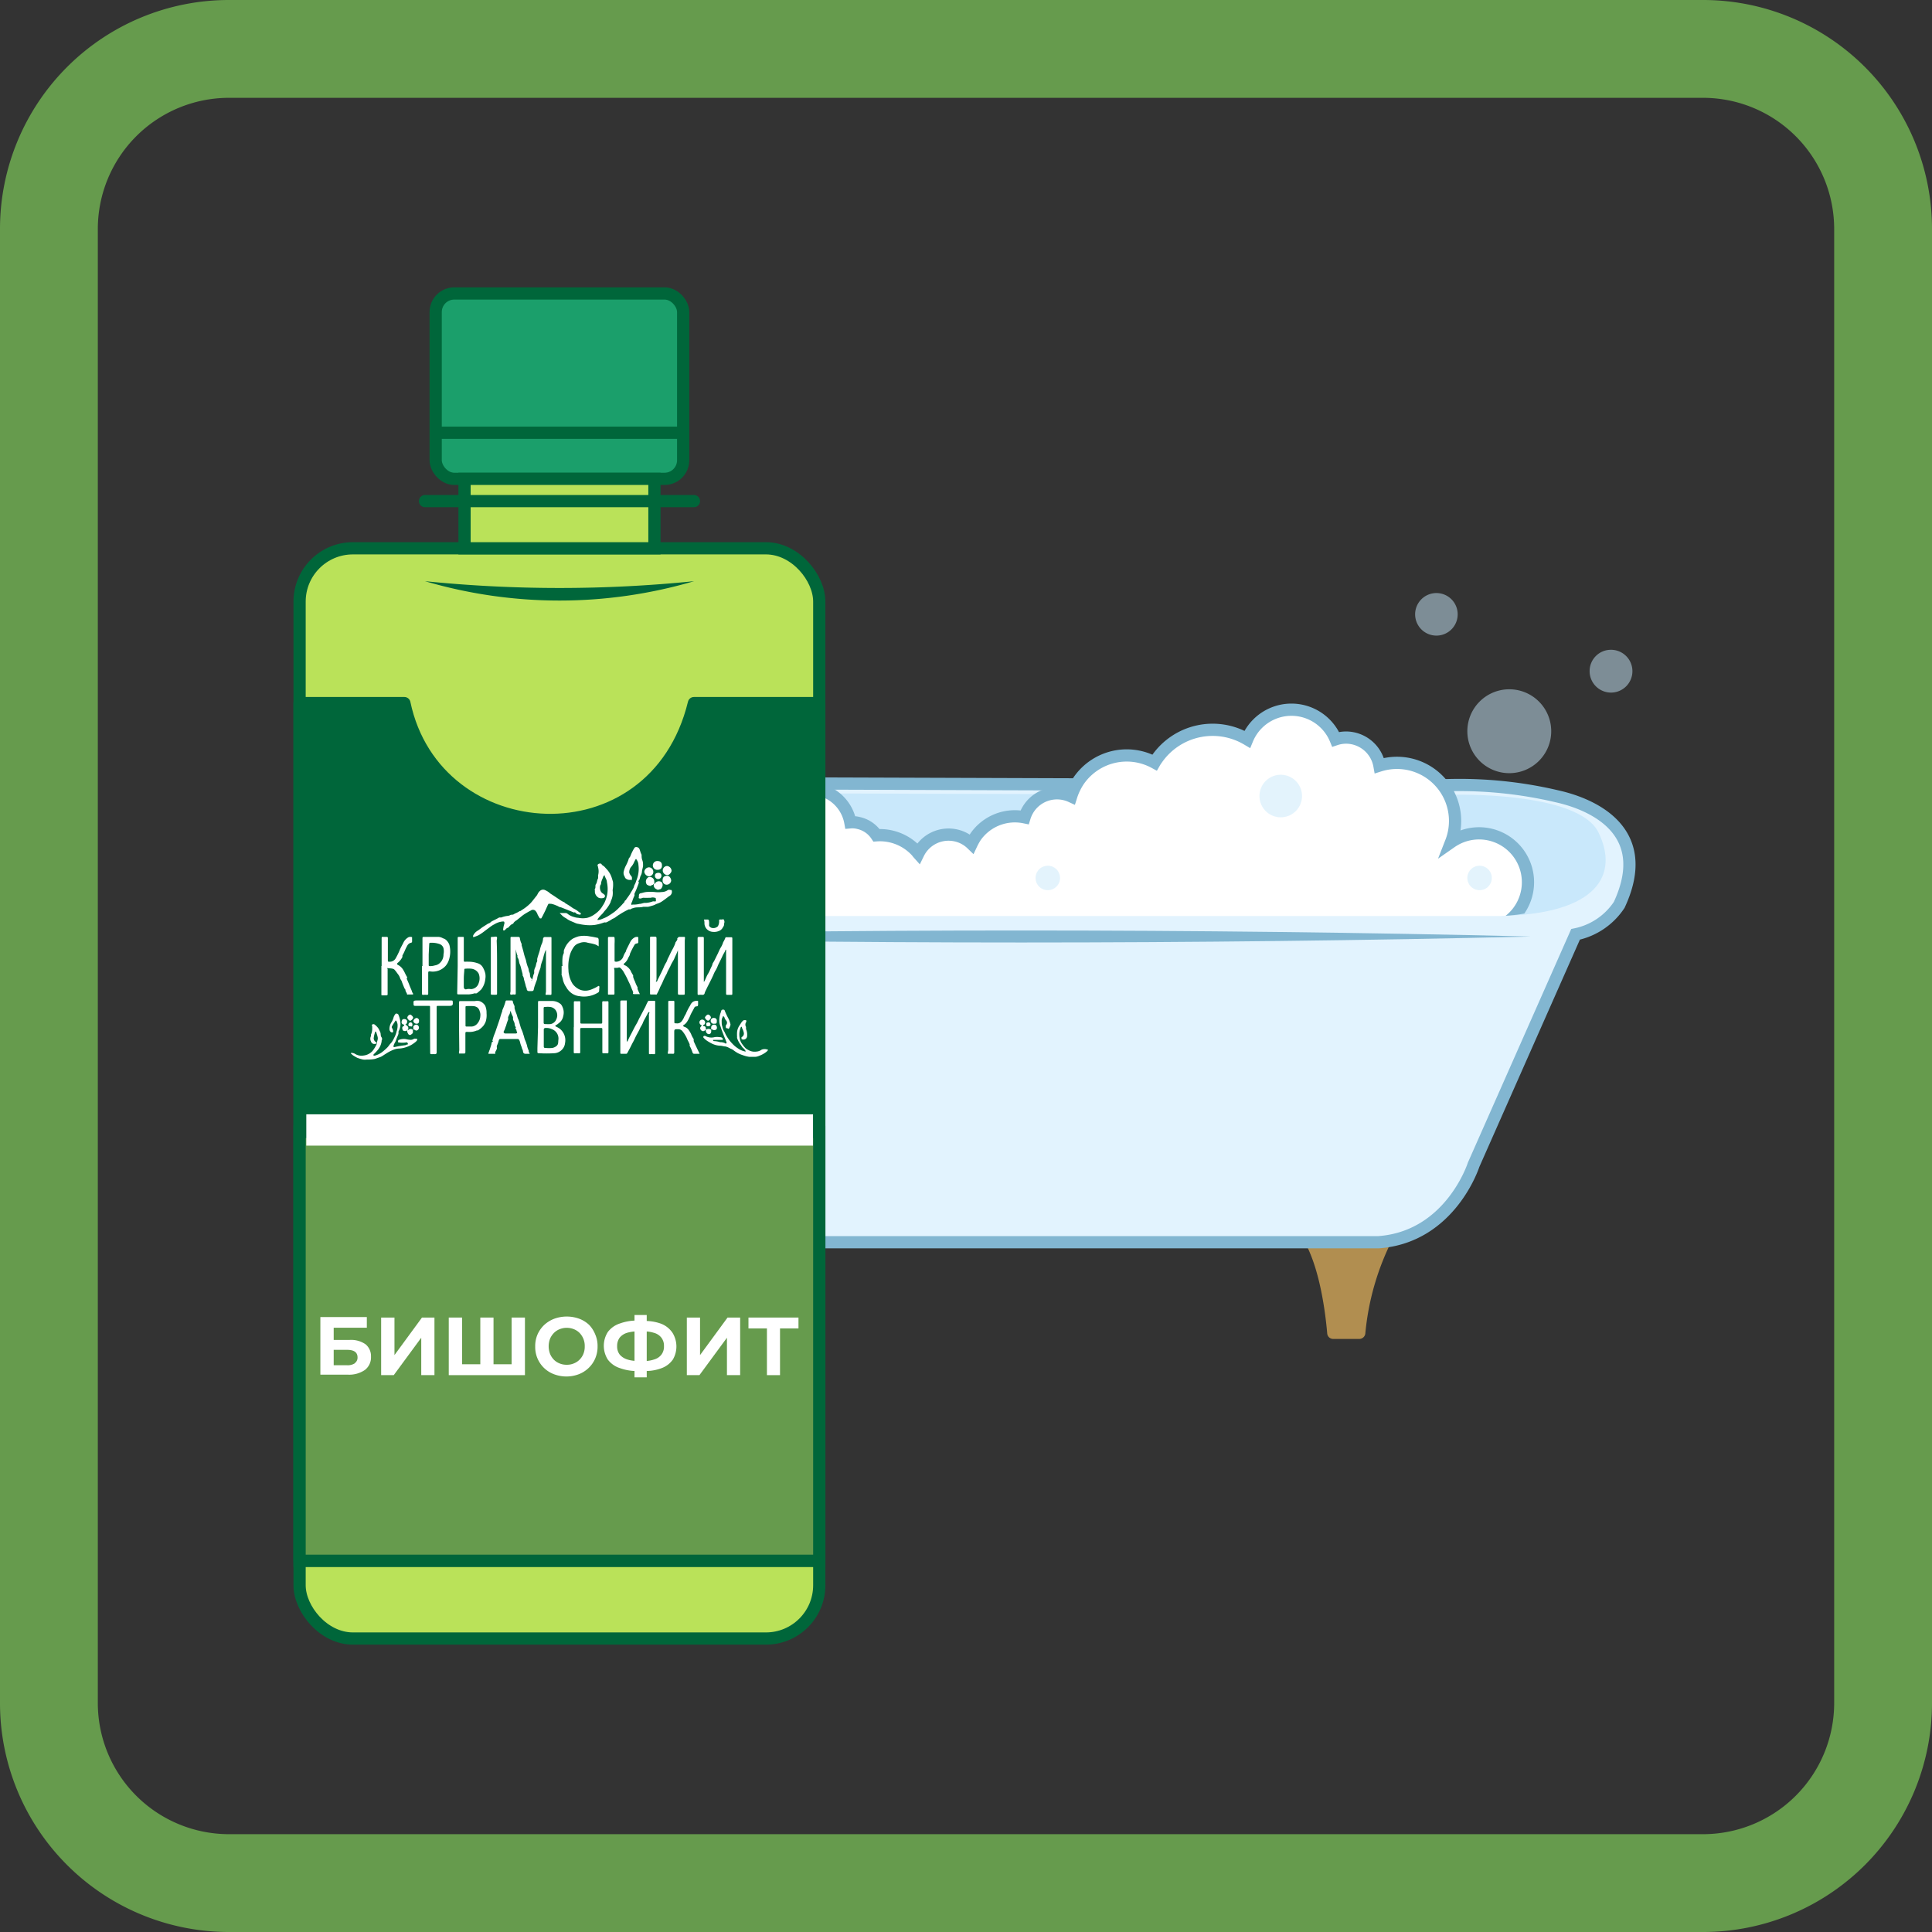 <svg xmlns="http://www.w3.org/2000/svg" xmlns:xlink="http://www.w3.org/1999/xlink" viewBox="0 0 158 158"><rect x="0" y="0" width="158" height="158" fill="#333333" stroke="none"/><defs><style>.cls-1,.cls-6{fill:none;}.cls-2{isolation:isolate;}.cls-18,.cls-3{fill:#669b4d;}.cls-4{fill:#b18e50;}.cls-5{fill:#e2f3fe;}.cls-10,.cls-6{stroke:#82b6d1;}.cls-10,.cls-12,.cls-13,.cls-18,.cls-6{stroke-miterlimit:10;}.cls-7,.cls-8{fill:#c9e8fb;}.cls-8{opacity:0.5;mix-blend-mode:multiply;}.cls-9{clip-path:url(#clip-path);}.cls-10,.cls-19{fill:#fff;}.cls-11{fill:#82b6d1;}.cls-12{fill:#1b9f6b;}.cls-12,.cls-13,.cls-14,.cls-17,.cls-18{stroke:#00663a;}.cls-13,.cls-14,.cls-15{fill:#bae259;}.cls-14,.cls-17{stroke-linecap:round;stroke-linejoin:round;}.cls-16,.cls-17{fill:#00663a;}</style><clipPath id="clip-path"><path class="cls-1" d="M107.41,55.62h11.24s10.39-.66,12.07,6,0,13-8,13.3H45.21c-1.87-.46-8.88-.63-9.05-8.65-.17-7.64,3-9.64,9.72-11Z"/></clipPath></defs><g class="cls-2"><g id="_11.1_Бишофит" data-name="11.1 Бишофит"><path class="cls-3" d="M139.28,8A10.73,10.73,0,0,1,150,18.72V139.28A10.73,10.73,0,0,1,139.28,150H18.72A10.73,10.73,0,0,1,8,139.28V18.72A10.73,10.73,0,0,1,18.72,8H139.28m0-8H18.72A18.72,18.72,0,0,0,0,18.72V139.28A18.72,18.72,0,0,0,18.72,158H139.28A18.72,18.72,0,0,0,158,139.28V18.72A18.72,18.72,0,0,0,139.28,0Z"/><path class="cls-4" d="M114,101.12a21.28,21.28,0,0,0-2.34,7.9.5.5,0,0,1-.5.48h-2.12a.49.49,0,0,1-.5-.45c-.12-1.39-.57-5.57-2.09-7.89a.5.5,0,0,1,.42-.77h6.67A.51.51,0,0,1,114,101.12Z"/><path class="cls-4" d="M59.7,101.12a21.28,21.28,0,0,0-2.34,7.9.5.5,0,0,1-.5.48H54.74a.49.49,0,0,1-.5-.45c-.11-1.39-.57-5.57-2.09-7.89a.5.5,0,0,1,.43-.77h6.67A.5.5,0,0,1,59.7,101.12Z"/><path class="cls-5" d="M34.08,71.77c1,2.31,4.13,4.13,4.13,4.13s5.15,17.85,7.32,21.76c2.59,4.67,15,3.93,15,3.93h52.21c5.89-.43,7.77-6.33,7.77-6.33l8.34-18.85A5.63,5.63,0,0,0,132.42,74c3-6.44-2.87-8.39-5.1-8.88h0a34.74,34.74,0,0,0-8.93-.91H107L46.63,64a35.22,35.22,0,0,0-6.23.5l-.81.15c-2.24.47-3.76,1.15-4.57,2.28A4.49,4.49,0,0,0,34.08,71.77Z"/><path class="cls-6" d="M34.08,71.77c1,2.31,4.13,4.13,4.13,4.13s5.15,17.85,7.32,21.76c2.59,4.67,15,3.93,15,3.93h52.21c5.89-.43,7.77-6.33,7.77-6.33l8.34-18.85A5.63,5.63,0,0,0,132.42,74c3-6.44-2.87-8.39-5.1-8.88h0a34.74,34.74,0,0,0-8.93-.91H107L44.25,64a46.55,46.55,0,0,0-4.66.66c-2.24.47-3.76,1.15-4.57,2.28A4.49,4.49,0,0,0,34.08,71.77Z"/><path class="cls-7" d="M107.41,65h11.24s10.39-.35,12.07,3.07,0,6.67-8,6.84H45.21c-1.87-.24-8.88-.32-9.05-4.45-.17-3.93,3-4.95,9.72-5.63Z"/><path class="cls-8" d="M120,59.79a3.43,3.43,0,1,0,3.43-3.42A3.43,3.43,0,0,0,120,59.79Z"/><path class="cls-8" d="M49.83,53.66a3.42,3.42,0,1,0,3.42-3.42A3.43,3.43,0,0,0,49.83,53.66Z"/><path class="cls-8" d="M130,54.89a1.75,1.75,0,1,0,1.75-1.75A1.74,1.74,0,0,0,130,54.89Z"/><path class="cls-8" d="M115.73,50.24a1.74,1.74,0,1,0,1.74-1.74A1.74,1.74,0,0,0,115.73,50.24Z"/><path class="cls-8" d="M39.48,59.3a1.75,1.75,0,1,0,1.74-1.74A1.74,1.74,0,0,0,39.48,59.3Z"/><g class="cls-9"><path class="cls-10" d="M43.68,68.1h0a3.36,3.36,0,0,1,3.63-.55,2.53,2.53,0,0,1,.45-.53,2.43,2.43,0,0,1,3-.15,3.78,3.78,0,0,1,.75-.9,4.08,4.08,0,0,1,5.4,0l.17-.16a4.74,4.74,0,0,1,6.42.07A3.33,3.33,0,0,1,67,64.58a3.36,3.36,0,0,1,2.54,2.67,2,2,0,0,1,.69.06,2.38,2.38,0,0,1,1.45,1A4.06,4.06,0,0,1,75,69.67a1.13,1.13,0,0,0,.1.13,2.75,2.75,0,0,1,3.11-1.47,2.68,2.68,0,0,1,1.25.68,4.91,4.91,0,0,1,.33-.59,3.92,3.92,0,0,1,4-1.58,2.82,2.82,0,0,1,.38-.78,2.77,2.77,0,0,1,3.43-.93,5,5,0,0,1,.64-1.32,4.77,4.77,0,0,1,6.18-1.45,2.9,2.9,0,0,1,.19-.29A5.55,5.55,0,0,1,102,60.46a3.91,3.91,0,0,1,7.23,0,2.7,2.7,0,0,1,.85-.14,2.78,2.78,0,0,1,2.73,2.29,4.75,4.75,0,0,1,5.86,6.26,4,4,0,1,1,2.23,7.28c-.85,0-1.66,1-2.34.47-1.14,1.85-3.14,1.75-5.34,1.75-2.47,0-4.91,1.22-5.92-1a6.36,6.36,0,0,1-6.81-.74c-1.42,2-3.65.23-6-.21a6.14,6.14,0,0,1-1.06,2.71,6.23,6.23,0,0,1-3.12,2.35,2.93,2.93,0,0,1,0,.93,2.82,2.82,0,0,1-5.12.86,4.62,4.62,0,0,1-7.58-.69,3.37,3.37,0,0,1-3.33-1A5.32,5.32,0,0,1,70.51,83a5.3,5.3,0,0,1-4.68-2.74A4.63,4.63,0,0,1,57,78a5.42,5.42,0,0,1-2.69-.38,5.48,5.48,0,0,1-1.39,2,5.37,5.37,0,0,1-8.55-6,3.47,3.47,0,0,1-1-.74A3.37,3.37,0,0,1,43.68,68.1Z"/></g><path class="cls-11" d="M41.85,76.59c26.82-.66,56.51-.66,83.34,0-26.84.65-56.51.65-83.34,0Z"/><path class="cls-8" d="M103,65.1a1.74,1.74,0,1,0,1.74-1.74A1.74,1.74,0,0,0,103,65.1Z"/><path class="cls-8" d="M84.69,71.8a1,1,0,1,0,1-1A1,1,0,0,0,84.69,71.8Z"/><path class="cls-8" d="M65.22,67a1,1,0,1,0,1-1A1,1,0,0,0,65.22,67Z"/><path class="cls-8" d="M51.25,71.37A1.76,1.76,0,1,0,53,69.61,1.75,1.75,0,0,0,51.25,71.37Z"/><path class="cls-8" d="M120,71.8a1,1,0,1,0,1-1A1,1,0,0,0,120,71.8Z"/><rect class="cls-12" x="35.63" y="24" width="20.24" height="15.16" rx="1.52"/><line class="cls-12" x1="35.51" y1="35.39" x2="56" y2="35.39"/><rect class="cls-13" x="24.5" y="44.84" width="42.5" height="89.16" rx="4.36"/><rect class="cls-13" x="37.99" y="39.16" width="15.53" height="5.68"/><line class="cls-14" x1="34.76" y1="40.98" x2="56.75" y2="40.98"/><path class="cls-15" d="M34.76,47.53a57.62,57.62,0,0,0,22,0"/><path class="cls-16" d="M34.76,47.53a109.19,109.19,0,0,0,22,0,39,39,0,0,1-22,0Z"/><path class="cls-17" d="M67,127.64H24.5V57.5h8.57c2.56,12.18,20.45,13.29,23.68,0H67Z"/><rect class="cls-18" x="24.5" y="92.57" width="42.5" height="35.07"/><path class="cls-19" d="M28.59,109.58h-1.3v-1H30v-.87H26.2v4.71h2.24a2.27,2.27,0,0,0,1.41-.39,1.3,1.3,0,0,0,.49-1.09,1.25,1.25,0,0,0-.44-1A2.06,2.06,0,0,0,28.59,109.58Zm.43,1.91a1.06,1.06,0,0,1-.64.16H27.29v-1.26h1.09c.57,0,.86.2.86.62A.55.55,0,0,1,29,111.49Z"/><polygon class="cls-19" points="32.26 110.82 32.26 107.75 31.17 107.75 31.17 112.46 32.2 112.46 34.45 109.4 34.45 112.46 35.53 112.46 35.53 107.75 34.51 107.75 32.26 110.82"/><polygon class="cls-19" points="41.84 111.57 40.36 111.57 40.36 107.75 39.28 107.75 39.28 111.57 37.79 111.57 37.79 107.75 36.7 107.75 36.7 112.46 42.93 112.46 42.93 107.75 41.84 107.75 41.84 111.57"/><path class="cls-19" d="M48.19,108.36a2.42,2.42,0,0,0-.81-.51,3,3,0,0,0-2.06,0,2.57,2.57,0,0,0-.82.51,2.44,2.44,0,0,0-.54.77,2.4,2.4,0,0,0-.19,1,2.36,2.36,0,0,0,1.55,2.26,2.91,2.91,0,0,0,1,.18,2.88,2.88,0,0,0,1-.18,2.42,2.42,0,0,0,.81-.51,2.33,2.33,0,0,0,.54-.77,2.45,2.45,0,0,0,.2-1,2.37,2.37,0,0,0-.2-1A2.44,2.44,0,0,0,48.19,108.36Zm-.48,2.36a1.38,1.38,0,0,1-.31.47,1.33,1.33,0,0,1-.47.31,1.4,1.4,0,0,1-.58.11,1.44,1.44,0,0,1-.59-.11,1.33,1.33,0,0,1-.47-.31,1.47,1.47,0,0,1-.31-.48,1.75,1.75,0,0,1,0-1.22,1.55,1.55,0,0,1,.32-.48,1.38,1.38,0,0,1,.47-.31,1.54,1.54,0,0,1,.58-.11,1.58,1.58,0,0,1,.58.11,1.38,1.38,0,0,1,.47.31,1.52,1.52,0,0,1,.31.48,1.51,1.51,0,0,1,.11.61A1.56,1.56,0,0,1,47.71,110.72Z"/><path class="cls-19" d="M54.08,108.26a3.81,3.81,0,0,0-1.19-.23v-.49h-1V108a4,4,0,0,0-1.18.23,2,2,0,0,0-1,.7,2.1,2.1,0,0,0,0,2.26,2,2,0,0,0,1,.7,4,4,0,0,0,1.18.23v.52h1v-.52a3.62,3.62,0,0,0,1.21-.23,1.94,1.94,0,0,0,.93-.71A2.12,2.12,0,0,0,55,109,2,2,0,0,0,54.08,108.26Zm-2.74,2.93a1.36,1.36,0,0,1-.65-.4,1.07,1.07,0,0,1-.22-.7,1.14,1.14,0,0,1,.21-.7,1.25,1.25,0,0,1,.63-.4,2.9,2.9,0,0,1,.58-.1v2.4A2.71,2.71,0,0,1,51.34,111.19Zm2.76-.42a1.14,1.14,0,0,1-.61.41,2.55,2.55,0,0,1-.6.12v-2.41a2.39,2.39,0,0,1,.59.11,1.13,1.13,0,0,1,.61.4,1.06,1.06,0,0,1,.21.68A1.09,1.09,0,0,1,54.1,110.77Z"/><polygon class="cls-19" points="57.25 110.82 57.25 107.75 56.17 107.75 56.17 112.46 57.2 112.46 59.45 109.4 59.45 112.46 60.53 112.46 60.53 107.75 59.5 107.75 57.25 110.82"/><polygon class="cls-19" points="65.3 107.75 61.21 107.75 61.21 108.64 62.72 108.64 62.72 112.46 63.79 112.46 63.79 108.64 65.3 108.64 65.3 107.75"/><rect class="cls-19" x="25.05" y="91.13" width="41.44" height="2.56"/><path class="cls-19" d="M50.1,72.8a1.6,1.6,0,0,1,0,.44,1.65,1.65,0,0,1-.15.46c0,.08-.07.19-.12.28a3,3,0,0,1-.32.45c-.1.1-.17.22-.27.32a3.18,3.18,0,0,0-.3.33.61.61,0,0,0-.07.1s0,.07,0,.06a1.05,1.05,0,0,0,.35-.08l.17-.07a2.1,2.1,0,0,0,.42-.22,5.52,5.52,0,0,0,.47-.32,3.33,3.33,0,0,0,.28-.25c.12-.12.24-.23.35-.36s.14-.12.17-.22.07-.07.1-.11c.13-.21.3-.4.41-.62a4.91,4.91,0,0,0,.25-.44c0-.13.11-.26.15-.39s.11-.29.15-.44a2.4,2.4,0,0,0,.07-1,.74.74,0,0,0-.16-.43c0-.05-.06-.05-.08,0s-.09.15-.12.24a1.47,1.47,0,0,1-.24.37.69.69,0,0,0-.15.46.72.72,0,0,0,.15.27c.1.1.07.21.06.32s0,0-.06,0a.51.51,0,0,1-.44-.11.29.29,0,0,1-.08-.14A.57.57,0,0,1,51,71.3a2.28,2.28,0,0,1,.15-.44,3.53,3.53,0,0,0,.25-.56c0-.1.11-.18.15-.28a3.78,3.78,0,0,1,.31-.64c.06-.12.17-.13.3-.08s.16.2.2.32a1.36,1.36,0,0,0,.11.28.08.08,0,0,1,0,0c0,.15,0,.29.06.45s.06.28.06.43-.08.33-.09.5a.79.79,0,0,1-.1.33c-.07.12-.06.28-.15.39s0,.12,0,.17a3.4,3.4,0,0,1-.12.34,5.55,5.55,0,0,1-.24.56.85.85,0,0,0,0,.17,3,3,0,0,0-.2.52s-.07.09-.06.15,0,.06,0,.07a.08.08,0,0,0,.1,0,.1.1,0,0,1,.07,0,2.14,2.14,0,0,0,.5-.06c.13,0,.26-.06.39-.08l.14,0a2.08,2.08,0,0,0,.55-.12.43.43,0,0,1,.16,0c.09,0,.11,0,.1-.13s0-.17-.1-.17a.51.51,0,0,0-.32,0s-.08,0-.11,0a4,4,0,0,1-.49,0c-.1,0-.17.07-.27.06s-.14,0-.1-.15a.13.13,0,0,0,0-.06c0-.2.09-.22.25-.24a1.87,1.87,0,0,1,.34-.08,4.1,4.1,0,0,1,.7,0,2.28,2.28,0,0,0,.58,0,.85.85,0,0,0,.51-.17.32.32,0,0,1,.19,0c.09,0,.12,0,.13.14a.4.4,0,0,1-.23.37c-.2.15-.39.3-.6.44a1.49,1.49,0,0,1-.36.17.93.93,0,0,0-.2.09,1.76,1.76,0,0,1-.3.1,2.13,2.13,0,0,1-.27.07c-.13,0-.27,0-.39,0-.27.08-.56,0-.82.11a.44.44,0,0,0-.22.1s-.09,0-.14,0a5.81,5.81,0,0,0-.77.43c-.12.07-.24.16-.35.24s-.21.09-.29.16a3.42,3.42,0,0,1-.42.23.38.38,0,0,1-.16,0,4.08,4.08,0,0,1-.78.21,3.3,3.3,0,0,1-.83,0,4,4,0,0,1-.48-.08,1,1,0,0,1-.34-.1l-.33-.14a1.72,1.72,0,0,1-.37-.22,1.29,1.29,0,0,1-.38-.28l-.15-.15s0,0,0,0,0,0,.05,0h.47a.31.31,0,0,1,.15.08,1.44,1.44,0,0,0,.53.25,1.2,1.2,0,0,0,.33.06,1.8,1.8,0,0,0,.73,0,1.85,1.85,0,0,0,.48-.21,2.7,2.7,0,0,0,.34-.25,2.14,2.14,0,0,0,.37-.42c.07-.12.16-.24.22-.37a3.05,3.05,0,0,0,.13-.32,2.46,2.46,0,0,0,.12-.93,3.11,3.11,0,0,0-.06-.44c0-.17-.13-.33-.18-.5s0,0-.07,0a.42.42,0,0,0-.08.18,1.74,1.74,0,0,0-.14.38c0,.07,0,.14-.07.22a.7.7,0,0,0,0,.38.48.48,0,0,0,.18.27,1.09,1.09,0,0,1,.17.13.16.16,0,0,1-.07.25.65.65,0,0,1-.39,0,.61.61,0,0,1-.33-.46c0-.06,0-.12,0-.17a.09.09,0,0,1,0-.1c.09-.12,0-.28.09-.4s.08-.32.17-.46a1.09,1.09,0,0,0,0-.25,1.23,1.23,0,0,0,0-.66c0-.09-.09-.17,0-.25s.26-.08.29,0,.17.13.24.21l.22.24a1.87,1.87,0,0,1,.32.52c.06.15.1.31.15.46A2.47,2.47,0,0,1,50.1,72.8Z"/><path class="cls-19" d="M44.68,77.62a1.51,1.51,0,0,0-.18.44c-.06.16-.07.33-.14.49a3.09,3.09,0,0,0-.14.46c0,.15-.09.31-.14.47a3.5,3.5,0,0,0-.14.46c0,.17-.1.34-.15.51a2.79,2.79,0,0,0-.14.47.14.14,0,0,1-.15.13h-.27a.17.17,0,0,1-.15-.14c0-.1-.07-.2-.09-.31s-.1-.35-.14-.52a.64.64,0,0,0-.11-.3s0-.08,0-.12l-.12-.45a1.79,1.79,0,0,0-.11-.35c-.08-.16-.05-.34-.15-.5s0-.17-.06-.25a3.59,3.59,0,0,1-.12-.47s0,0,0,0a.05.05,0,0,0,0,0,.86.86,0,0,0,0,.16v3.39c0,.12,0,.16-.14.14s-.23.05-.29,0,0-.19,0-.28c0-1.43,0-2.86,0-4.29,0-.14,0-.14.14-.14h.41c.2,0,.2,0,.23.19a1.32,1.32,0,0,0,.13.38s0,.08,0,.12c.06.2.12.4.17.61s.11.4.18.59a3.15,3.15,0,0,0,.17.6c.07.14.05.3.12.42s0,.35.15.49,0,.1,0,.14a.05.05,0,0,0,.06,0s0,0,0,0c.07-.18.08-.38.17-.56a.53.53,0,0,0,0-.18,1,1,0,0,1,.09-.31c.08-.15.06-.33.16-.48a.9.9,0,0,0,0-.19c.05-.24.14-.46.21-.7a3,3,0,0,1,.14-.49,1.22,1.22,0,0,0,.13-.46.16.16,0,0,1,.18-.16h.42c.06,0,.09,0,.09.08v4.49c0,.16,0,.17-.17.16s-.21,0-.28,0,0-.19,0-.29V77.62Z"/><path class="cls-19" d="M53.63,80.29c.14,0,.13-.12.17-.19s.18-.36.27-.54.12-.26.18-.38a2.67,2.67,0,0,1,.22-.45c.08-.12.11-.28.18-.4s.21-.46.34-.68a3.68,3.68,0,0,0,.23-.49c0-.11.12-.19.16-.3s0-.06,0-.08.08-.17.2-.16h.34c.07,0,.1,0,.1.09A2.43,2.43,0,0,0,56,77V81.2c0,.15,0,.15-.16.15h-.21c-.19,0-.19,0-.19-.19V77.81s0-.07,0-.1a0,0,0,0,0,0,0s0,0,0,0a5.38,5.38,0,0,1-.24.55,2.1,2.1,0,0,1-.18.37,3.17,3.17,0,0,0-.21.41l-.22.42a1.51,1.51,0,0,1-.13.29,5.34,5.34,0,0,0-.28.59c-.07.17-.18.33-.24.51a4.3,4.3,0,0,1-.24.48.08.08,0,0,1-.08,0h-.37c-.06,0-.09,0-.09-.08v-4.5c0-.15,0-.15.15-.15h.15c.23,0,.23,0,.23.23v3.23A.52.52,0,0,1,53.63,80.29Z"/><path class="cls-19" d="M59.89,79v2.22c0,.14,0,.14-.15.14h-.22c-.12,0-.14,0-.14-.15,0-.51,0-1,0-1.54V77.84s0,0,0-.07,0-.09,0-.1-.06,0-.07.07-.14.26-.2.39-.14.3-.21.44-.13.26-.19.39a2.08,2.08,0,0,1-.22.45,2.37,2.37,0,0,0-.15.32c-.09.2-.19.4-.29.6s-.17.33-.25.5-.13.25-.17.38a.17.17,0,0,1-.19.15,1.4,1.4,0,0,0-.29,0c-.08,0-.1,0-.1-.11,0-.39,0-.78,0-1.18V76.82c0-.2,0-.2.21-.2h.18c.09,0,.12,0,.12.12v3.47s0,.09,0,.09,0,0,.06-.07c.09-.18.16-.39.27-.57s.14-.26.2-.4l.16-.34c0-.13.12-.25.18-.38l.21-.43c.12-.22.19-.45.33-.66a1.71,1.71,0,0,0,.17-.39,2.6,2.6,0,0,0,.2-.41s.06,0,.09,0h.35c.08,0,.11,0,.11.11Z"/><path class="cls-19" d="M44.14,75.1c-.06-.11-.13-.21-.18-.32a.77.77,0,0,0-.19-.31.29.29,0,0,0-.37,0c-.15.07-.29.16-.43.24a3.25,3.25,0,0,0-.42.31l-.3.24a.85.85,0,0,0-.25.21c0,.08-.14.1-.21.16a1.53,1.53,0,0,0-.18.18c0,.06-.14.06-.2.13s-.09.08-.13.13a.1.1,0,0,1-.13,0s0-.06,0-.09a2.26,2.26,0,0,1,.1-.45c0-.15,0-.17-.13-.17a1.53,1.53,0,0,0-.69.23,2.07,2.07,0,0,0-.35.22l-.39.29a5,5,0,0,1-.53.37,2.5,2.5,0,0,1-.41.16s-.06,0-.06,0,0-.06,0-.11a.93.93,0,0,1,.36-.4c.17-.1.32-.24.48-.34l.41-.26c.1,0,.19-.12.29-.18l.4-.2.2-.11s.11,0,.17,0a2,2,0,0,1,.54-.13.63.63,0,0,0,.24-.09c.11,0,.21,0,.31-.09a2,2,0,0,0,.41-.21s.09,0,.13-.06a3.74,3.74,0,0,0,.74-.57c.19-.2.34-.42.51-.62a1.18,1.18,0,0,0,.11-.19.72.72,0,0,1,.23-.26.39.39,0,0,1,.39,0,1.4,1.4,0,0,1,.39.26l.22.14.51.34a2.26,2.26,0,0,0,.37.22c.06,0,.09.07.14.1s.36.21.53.34a1.38,1.38,0,0,0,.24.14,2.11,2.11,0,0,1,.27.18.8.8,0,0,0,.19.13c.08,0,0,.09,0,.14s0,0,0,0-.27,0-.38-.13-.13,0-.19-.06l-.57-.23-.46-.18c-.13,0-.25-.12-.38-.15a1.73,1.73,0,0,0-.44-.14.1.1,0,0,1-.07,0s-.07,0-.11,0-.2.41-.3.61-.17.35-.26.51S44.25,75.08,44.14,75.1Z"/><path class="cls-19" d="M53.08,82.75a.45.45,0,0,0-.13.17c-.08.15-.16.31-.25.46a2.52,2.52,0,0,0-.15.33,3.3,3.3,0,0,1-.18.32c-.12.3-.3.56-.43.85s-.2.38-.29.57-.23.45-.35.67a.11.11,0,0,1-.1.06h-.37c-.08,0-.1,0-.1-.1s0-.41,0-.61c0-1.17,0-2.35,0-3.52,0-.1,0-.13.13-.13s.22,0,.33,0,.07,0,.07.08v3.17s0,.1,0,.11.06,0,.09-.09c.09-.2.19-.39.29-.58s.22-.44.34-.65.15-.26.21-.39.11-.23.17-.34l.33-.63a2.44,2.44,0,0,0,.14-.28,2.58,2.58,0,0,1,.19-.37s.06,0,.1,0,.23,0,.35,0,.11,0,.11.11c0,.79,0,1.57,0,2.36,0,.58,0,1.17,0,1.76,0,.11,0,.14-.14.13a2.81,2.81,0,0,0-.29,0c-.06,0-.08,0-.08-.08V82.92C53.11,82.86,53.13,82.8,53.08,82.75Z"/><path class="cls-19" d="M44,84V82c0-.13,0-.14.15-.14h1a1.11,1.11,0,0,1,.72.27.8.8,0,0,1,.13.22,1.08,1.08,0,0,1,.06.75.88.88,0,0,1-.37.58,1,1,0,0,1-.27.18s0,0,0,.07,0,0,0,0a2.11,2.11,0,0,1,.33.18,1.19,1.19,0,0,1,.46,1.19.89.89,0,0,1-.28.57.94.94,0,0,1-.56.26,9.9,9.9,0,0,1-1.33,0c-.08,0-.09-.05-.09-.11s0-.2,0-.3ZM45.67,85a.82.82,0,0,0-.55-.84,1,1,0,0,0-.5-.09.13.13,0,0,0-.15.15c0,.44,0,.89,0,1.33,0,.09,0,.16.15.15a2.65,2.65,0,0,0,.56,0,.8.8,0,0,0,.31-.14.41.41,0,0,0,.14-.19C45.66,85.25,45.65,85.14,45.67,85ZM44.46,83v.57c0,.14,0,.19.18.18a2.47,2.47,0,0,0,.38,0,.62.62,0,0,0,.47-.38.74.74,0,0,0-.08-.8.67.67,0,0,0-.4-.22,2,2,0,0,0-.43,0c-.08,0-.12,0-.12.12S44.46,82.77,44.46,83Z"/><path class="cls-19" d="M51,78.83c0,.09.13.12.2.16a1.16,1.16,0,0,1,.36.37,2.56,2.56,0,0,0,.22.4s0,.09,0,.13a1.77,1.77,0,0,0,.15.38,2.81,2.81,0,0,0,.21.47s0,.1,0,.14a3.89,3.89,0,0,0,.19.42s0,0,0,0-.31,0-.47,0-.07-.1-.08-.14a.92.92,0,0,0-.09-.23c-.07-.18-.14-.37-.23-.55s-.14-.3-.21-.44-.16-.3-.24-.44a1.21,1.21,0,0,0-.29-.35c-.08-.07-.16,0-.25,0s-.16,0-.22,0,0,.15,0,.22c0,.58,0,1.15,0,1.73a1.13,1.13,0,0,1,0,.18s0,.06-.07.06h-.38c-.06,0-.09,0-.08-.08V76.76c0-.11,0-.15.14-.14h.3c.06,0,.08,0,.1.08a3.85,3.85,0,0,1,0,.48V78.5c0,.15,0,.14.14.15a.63.63,0,0,0,.57-.41,1.5,1.5,0,0,1,.2-.4,1,1,0,0,0,.05-.16l.33-.66a.86.86,0,0,1,.4-.38.42.42,0,0,1,.25,0s0,0,0,.07,0,.21,0,.32-.06.12-.14.13a.24.24,0,0,0-.18.13,6.76,6.76,0,0,0-.36.71c0,.1-.07.21-.13.31A1.14,1.14,0,0,1,51,78.83Z"/><path class="cls-19" d="M46.93,84v-2c0-.09,0-.12.12-.12a1.5,1.5,0,0,0,.3,0c.08,0,.11,0,.11.11v1.55c0,.17,0,.17.17.17h1.49c.1,0,.13,0,.13-.12,0-.53,0-1,0-1.58,0-.1,0-.13.13-.13a1.13,1.13,0,0,0,.26,0c.09,0,.13,0,.12.12V86c0,.1,0,.16-.14.14a1.61,1.61,0,0,0-.22,0c-.14,0-.14,0-.14-.15,0-.6,0-1.19,0-1.78,0-.11,0-.15-.14-.14H47.59c-.11,0-.14,0-.14.13,0,.6,0,1.21,0,1.81,0,.1,0,.14-.13.13a1.31,1.31,0,0,0-.28,0c-.09,0-.12,0-.12-.12V84Z"/><path class="cls-19" d="M31.21,79V76.76c0-.11,0-.16.14-.14h.23c.11,0,.15,0,.14.14V78.5c0,.15,0,.15.15.15a.54.54,0,0,0,.5-.3,6.27,6.27,0,0,0,.29-.58c.09-.25.24-.48.35-.72a1,1,0,0,1,.41-.41.44.44,0,0,1,.28,0s0,0,0,.06V77c0,.1-.1.1-.16.12a.49.49,0,0,0-.24.23,3.59,3.59,0,0,0-.17.34,3.74,3.74,0,0,1-.22.45s0,.09,0,.12a1.4,1.4,0,0,1-.37.47c-.09.07-.08.14,0,.18a1.05,1.05,0,0,1,.46.45c.1.16.16.33.26.49s0,.11,0,.16.14.33.2.5.15.36.22.53a.45.45,0,0,0,.1.21s0,.08,0,.08h-.42a.07.07,0,0,1-.07,0c0-.12-.12-.22-.13-.34s-.06-.11-.08-.16-.15-.35-.21-.53-.11-.18-.14-.28a1.07,1.07,0,0,0-.16-.32c-.1-.13-.19-.27-.3-.39s-.33-.11-.51-.13-.06,0-.06.09v2c0,.09,0,.13-.12.13h-.31c-.06,0-.08,0-.08-.07V79Z"/><path class="cls-19" d="M43.12,86.18H43c-.15,0-.21-.05-.23-.21s-.07-.15-.08-.23-.12-.31-.15-.47a.83.83,0,0,0-.08-.22.15.15,0,0,0-.15-.08c-.46,0-.91,0-1.36,0-.08,0-.12,0-.16.12a2.35,2.35,0,0,1-.15.42.41.41,0,0,0,0,.19c0,.15-.14.27-.15.42s0,.06-.09.06H40c-.05,0-.08,0-.05-.07s.05-.15.08-.22.09-.28.14-.43,0-.19.1-.26,0-.06,0-.09a3.38,3.38,0,0,1,.17-.54c.09-.22.16-.45.24-.68s.15-.43.22-.65a4.68,4.68,0,0,1,.17-.53c0-.11.07-.22.11-.33a4.36,4.36,0,0,0,.17-.51.08.08,0,0,1,.08-.05h.42c.12,0,.08.12.11.18a2.36,2.36,0,0,0,.12.28s0,.12,0,.17a3,3,0,0,0,.15.45c.06.15.08.31.15.45s.09.28.13.41.08.31.15.45a2.7,2.7,0,0,1,.14.4c.06.15.08.32.15.47s.09.25.14.38a1.77,1.77,0,0,0,.15.46c0,.06,0,.14.06.2s0,.06-.06.06Zm-1.46-1.66h.51c.1,0,.16-.07.1-.15s0-.14-.08-.2,0-.12,0-.16a.42.42,0,0,1-.1-.24c0-.15-.11-.28-.14-.43a.53.53,0,0,0,0-.18,3.42,3.42,0,0,1-.17-.4s0-.09,0-.09-.06.06-.06.08c0,.17-.14.3-.17.47a.53.53,0,0,1,0,.18,3.38,3.38,0,0,0-.16.48c-.07.14-.09.29-.17.42s0,.22.12.22Z"/><path class="cls-19" d="M57.22,86.18h-.45c-.12,0-.13-.11-.16-.18a2.81,2.81,0,0,0-.21-.47s0-.09,0-.13a3.78,3.78,0,0,0-.17-.35,2.56,2.56,0,0,0-.39-.68.44.44,0,0,0-.39-.2c-.31,0-.31,0-.31.31,0,.52,0,1,0,1.55,0,.11,0,.16-.15.15s-.26,0-.34,0,0-.22,0-.33V82c0-.15,0-.15.15-.15a2.09,2.09,0,0,0,.25,0c.08,0,.1,0,.1.11v1.56c0,.19,0,.16.18.17a.45.45,0,0,0,.4-.15,1.39,1.39,0,0,0,.22-.37c.05-.12.13-.21.17-.33a4.42,4.42,0,0,1,.32-.61.69.69,0,0,1,.23-.3.6.6,0,0,1,.42-.07s0,0,0,.06v.18c0,.12,0,.21-.15.2a.21.21,0,0,0-.17.13c-.1.21-.23.4-.32.62a3.23,3.23,0,0,1-.25.49.84.84,0,0,1-.26.27s-.07,0-.06.09a.1.1,0,0,0,.08.07.69.69,0,0,1,.32.21,2,2,0,0,1,.24.39,1.71,1.71,0,0,0,.21.4s0,.1,0,.15.13.31.2.46S57.13,86,57.22,86.18Z"/><path class="cls-19" d="M34.55,79V76.76c0-.1,0-.15.14-.14h1.2a.91.91,0,0,1,.35.12.57.57,0,0,1,.23.12,1,1,0,0,1,.28.41,2.18,2.18,0,0,1,0,1.1,1.52,1.52,0,0,1-.29.6,1.41,1.41,0,0,1-1.3.47c-.11,0-.14,0-.14.15v1.63c0,.11,0,.14-.13.14a1.13,1.13,0,0,0-.26,0c-.1,0-.12,0-.12-.13V79Zm.51-.94v.84c0,.08,0,.11.11.11a1.34,1.34,0,0,0,.4-.06.73.73,0,0,0,.35-.15.93.93,0,0,0,.35-.75,1.2,1.2,0,0,0,0-.5.5.5,0,0,0-.31-.34,1.94,1.94,0,0,0-.72-.11c-.1,0-.14,0-.14.14Z"/><path class="cls-19" d="M37.43,79V76.76c0-.12,0-.15.14-.14h.25c.1,0,.12,0,.11.11,0,.59,0,1.19,0,1.78,0,.12,0,.15.14.14s.2,0,.3,0a2.21,2.21,0,0,1,.68.12.73.73,0,0,1,.43.33,1.83,1.83,0,0,1,.21.52,1.38,1.38,0,0,1,0,.45,1.7,1.7,0,0,1-.32.83,2.9,2.9,0,0,1-.38.33.29.29,0,0,1-.16,0,2.49,2.49,0,0,1-.46.09c-.29,0-.58,0-.87,0-.09,0-.11,0-.11-.12Zm.5,1v.71c0,.15.11.24.25.18a1,1,0,0,1,.33,0,.68.68,0,0,0,.64-.5,1.06,1.06,0,0,0,0-.76.77.77,0,0,0-.62-.41,2.16,2.16,0,0,0-.44,0c-.09,0-.12,0-.12.11S37.93,79.75,37.93,80Z"/><path class="cls-19" d="M46,79a4.39,4.39,0,0,1,0-.63,1.09,1.09,0,0,1,.11-.43c0-.05,0-.13,0-.19a2,2,0,0,1,.2-.44,1.77,1.77,0,0,1,.54-.55,2.82,2.82,0,0,1,.45-.18,2.3,2.3,0,0,1,.94,0,5.12,5.12,0,0,1,.54.1c.15,0,.18.08.18.24s0,.25,0,.37,0,.11-.08.05a1,1,0,0,0-.34-.14c-.19-.06-.39-.07-.57-.13a1,1,0,0,0-.59.06.8.8,0,0,0-.48.35,2.19,2.19,0,0,0-.25.48,3.42,3.42,0,0,0-.16,1.38,1.52,1.52,0,0,0,.05.38,2.16,2.16,0,0,0,.29.74,1.5,1.5,0,0,0,.5.43,1.16,1.16,0,0,0,.75.11,1.73,1.73,0,0,0,.42-.14,2.38,2.38,0,0,0,.39-.2c.1-.07.13,0,.13.08A2.8,2.8,0,0,0,49,81a.19.19,0,0,1-.12.19,2.18,2.18,0,0,1-.47.21,2.14,2.14,0,0,1-1,.07,1.33,1.33,0,0,1-.71-.28,1.49,1.49,0,0,1-.37-.42,1.1,1.1,0,0,0-.09-.14,1.87,1.87,0,0,1-.2-.48,3.11,3.11,0,0,0-.11-.41.13.13,0,0,1,0-.09V79Z"/><path class="cls-19" d="M37.54,84V82c0-.1,0-.13.12-.13h1.16a1,1,0,0,1,.39,0,.87.87,0,0,1,.47.38,1.43,1.43,0,0,1,.11.61,1.83,1.83,0,0,1-.06.66,1.33,1.33,0,0,1-.2.37,1.82,1.82,0,0,1-.45.38H39a1.52,1.52,0,0,1-.73.12H38.2c-.1,0-.14,0-.14.13,0,.48,0,1,0,1.44,0,.2,0,.2-.2.2s-.24,0-.3,0,0-.2,0-.31Zm.53-.9c0,.25,0,.5,0,.75,0,.07,0,.1.09.1h.43a.67.67,0,0,0,.39-.18,1,1,0,0,0,.3-.67.79.79,0,0,0-.05-.4.57.57,0,0,0-.18-.3.66.66,0,0,0-.34-.12,4.64,4.64,0,0,0-.53,0c-.08,0-.11,0-.11.1C38.07,82.61,38.07,82.85,38.07,83.1Z"/><path class="cls-19" d="M62.82,85.86a.74.74,0,0,1-.17.18,2.11,2.11,0,0,1-.55.3.92.92,0,0,1-.37.09c-.15,0-.29,0-.45,0a2.52,2.52,0,0,1-.54-.14,2.66,2.66,0,0,1-.39-.16A2.82,2.82,0,0,1,60,85.9a.82.82,0,0,0-.26-.14,1.5,1.5,0,0,0-.41-.18l0,0c-.15,0-.28-.06-.43-.06a1.7,1.7,0,0,1-.73-.2,3.23,3.23,0,0,1-.44-.27,1.57,1.57,0,0,1-.19-.18.1.1,0,0,1,0-.13.17.17,0,0,1,.18,0,1,1,0,0,0,.71.08,1.13,1.13,0,0,1,.41,0c.09,0,.19,0,.26.11a.12.12,0,0,1,0,.11s-.06,0-.09,0h-.61s-.09,0-.09,0,0,.08.06.1h0a1.89,1.89,0,0,1,.52.09.92.92,0,0,1,.4.08.07.07,0,0,0,.12-.08c-.06-.17-.13-.34-.2-.5l-.13-.34c-.06-.15-.11-.31-.16-.46a1,1,0,0,1-.09-.33,1.9,1.9,0,0,1,.08-.71,1.72,1.72,0,0,0,.07-.21.13.13,0,0,1,.14-.11c.09,0,.13,0,.16.11a5.86,5.86,0,0,0,.32.67,3,3,0,0,1,.14.42c0,.1-.06.22-.11.32s-.11,0-.17,0-.1,0-.1-.1a.58.58,0,0,1,0-.14.28.28,0,0,0,0-.42.61.61,0,0,1-.11-.21.15.15,0,0,0-.11-.11c-.06,0,0,.06-.05.09a.61.61,0,0,0-.07.34c0,.13,0,.27.05.4a1.28,1.28,0,0,0,.11.33,2,2,0,0,1,.15.29,2.77,2.77,0,0,0,.22.37,2.86,2.86,0,0,0,.35.43,2.22,2.22,0,0,0,.44.37,1.53,1.53,0,0,0,.55.25.12.12,0,0,0,.1,0,.85.85,0,0,0-.24-.29c-.09-.1-.15-.22-.24-.33a1.71,1.71,0,0,1-.23-.47.28.28,0,0,1,0-.09,2.8,2.8,0,0,1,0-.41,1.14,1.14,0,0,1,.16-.47l.2-.31a.65.65,0,0,1,.19-.18c.06,0,.14,0,.18,0a.17.17,0,0,1,0,.18.35.35,0,0,0,0,.37c0,.05,0,.12,0,.18a1.12,1.12,0,0,1,.09.54.3.3,0,0,1-.37.31s-.09,0-.09-.06,0-.09,0-.13a.32.32,0,0,0,.19-.35,1.22,1.22,0,0,0-.15-.4h0s0-.11-.05-.1-.06.08-.08.13a1.47,1.47,0,0,0-.07.72,1.12,1.12,0,0,0,.22.57,3,3,0,0,0,.28.34,1.2,1.2,0,0,0,.24.15,1,1,0,0,0,.63.12.82.82,0,0,0,.44-.16A.68.68,0,0,1,62.82,85.86Z"/><path class="cls-19" d="M30,86.65a1.05,1.05,0,0,1-.31,0,3.06,3.06,0,0,1-.49-.15,3.79,3.79,0,0,1-.34-.2l-.16-.14a0,0,0,0,1,0-.05s0,0,0,0a.59.59,0,0,1,.31.06,1,1,0,0,0,.73.15,1.15,1.15,0,0,0,.74-.39,2.86,2.86,0,0,0,.33-.55h0c0-.19.12-.36.08-.55s-.09-.31-.14-.46a.06.06,0,0,0-.06,0s0,0,0,0a2.37,2.37,0,0,0-.13.54.39.39,0,0,0,.16.3s.07,0,.06.09-.06.06-.11.07a.28.28,0,0,1-.33-.2.46.46,0,0,1,0-.44s0-.08,0-.12a1.24,1.24,0,0,0,.1-.54s0-.1,0-.15a.09.09,0,0,1,0-.13.16.16,0,0,1,.2,0,1.59,1.59,0,0,1,.29.29,2.69,2.69,0,0,1,.17.34c.06.14,0,.28.11.42a.25.25,0,0,1,0,.26.14.14,0,0,0,0,.06,1.43,1.43,0,0,1-.37.77,3.83,3.83,0,0,1-.28.29.09.09,0,0,0,0,.11s.06,0,.1,0a1.85,1.85,0,0,0,.55-.26,4,4,0,0,0,.44-.38c.13-.12.2-.27.33-.39a1.87,1.87,0,0,0,.25-.41,2,2,0,0,0,.2-.53,1.41,1.41,0,0,0,.08-.61,1.34,1.34,0,0,0-.09-.26s-.07-.06-.09,0-.2.28-.27.44a.12.12,0,0,0,0,.14.65.65,0,0,1,.09.23s0,.1,0,.11a.17.17,0,0,1-.17,0,.3.3,0,0,1-.13-.25,1,1,0,0,1,.16-.55,1.44,1.44,0,0,0,.18-.42.83.83,0,0,1,.18-.3s.17,0,.2.07a1.93,1.93,0,0,1,.18.78,1.21,1.21,0,0,1-.16.61c0,.05,0,.1,0,.16s-.09.26-.14.38-.08.25-.15.37a1.1,1.1,0,0,0-.12.29c0,.06,0,.09.08.08a8.6,8.6,0,0,1,.86-.15c.08,0,.14-.07.22-.07s0-.06,0-.09-.06-.1-.13-.07a1.75,1.75,0,0,1-.6,0s-.07,0-.06-.06,0-.13.08-.15a1.12,1.12,0,0,1,.57-.06,1.94,1.94,0,0,0,.4.06.5.5,0,0,0,.26-.09.27.27,0,0,1,.14,0s.09,0,.1,0a.14.14,0,0,1,0,.14,1,1,0,0,1-.22.2,2,2,0,0,1-.51.29,2.17,2.17,0,0,1-.71.17,1.31,1.31,0,0,0-.43.08,3.36,3.36,0,0,0-.68.35c-.14.08-.26.18-.41.25l-.48.17A3,3,0,0,1,30,86.65Z"/><path class="cls-19" d="M35.17,84.22V82.4c0-.14,0-.14-.14-.14H34c-.15,0-.18,0-.18-.18s-.05-.26.26-.26h2.77c.18,0,.17,0,.18.17s0,.27-.27.27h-.93c-.1,0-.12,0-.12.12V86c0,.15,0,.22-.21.21a.57.57,0,0,0-.13,0c-.19,0-.19,0-.19-.19Z"/><path class="cls-19" d="M40.65,79v2.21c0,.14,0,.14-.15.14a1.08,1.08,0,0,1-.18,0c-.2,0-.18,0-.18-.18v-4.4c0-.15,0-.15.15-.15s.26-.05.33,0,0,.22,0,.33C40.65,77.64,40.65,78.32,40.65,79Z"/><path class="cls-19" d="M57.57,75.2c.11,0,.21,0,.31,0s.1.11.11.19,0,.18,0,.28.09.14.15.19a.53.53,0,0,0,.57-.11.82.82,0,0,0,.1-.46c0-.07,0-.1.09-.09a.33.33,0,0,1,.1,0c.08,0,.2-.07.22.07a.32.32,0,0,1,0,.25c0,.08,0,.19-.08.28a.65.65,0,0,1-.25.29,1,1,0,0,1-.57.12.75.75,0,0,1-.53-.24.72.72,0,0,1-.18-.45A.91.91,0,0,0,57.57,75.2Z"/><path class="cls-19" d="M58.16,84.18a1.55,1.55,0,0,1,0,.22.2.2,0,0,1-.23.17.28.28,0,0,1-.2-.23s0-.17-.1-.06a.2.2,0,0,1-.26,0,.27.27,0,0,1-.11-.19c0-.08.06-.13.1-.18s.08,0,.07,0-.05-.06-.07-.07a.26.26,0,0,1-.16-.26.23.23,0,0,1,.28-.19.24.24,0,0,1,.13.39s0,0-.12.06a.09.09,0,0,0,.07.08c.16,0,.18.16.16.31a.34.34,0,0,1,.45,0Z"/><path class="cls-19" d="M54.56,71.56a.38.38,0,0,1-.36-.37.37.37,0,0,1,.34-.37.41.41,0,0,1,.38.39C54.92,71.35,54.7,71.6,54.56,71.56Z"/><path class="cls-19" d="M53.5,72.31c.06,0,.07-.09.12-.13a.36.36,0,0,1,.52,0,.38.38,0,0,1,0,.38.31.31,0,0,1-.14.16c-.09,0-.18.1-.31,0a.36.36,0,0,1-.23-.32s0-.1,0-.15Z"/><path class="cls-19" d="M52.69,71.29a.41.41,0,0,1,.37-.36.37.37,0,1,1,0,.74A.44.44,0,0,1,52.69,71.29Z"/><path class="cls-19" d="M53.5,72.31s0,0-.06,0,0,.05-.08.06-.14.1-.19.08a.64.64,0,0,1-.27-.11.42.42,0,0,1,0-.49c.07-.07.12-.14.24-.13a.37.37,0,0,1,.37.37,1.48,1.48,0,0,1,0,.21Z"/><path class="cls-19" d="M54.89,72a.37.37,0,0,1-.37.35.33.33,0,0,1-.33-.36.43.43,0,0,1,.08-.27.45.45,0,0,1,.27-.1.32.32,0,0,1,.23.1A.51.51,0,0,1,54.89,72Z"/><path class="cls-19" d="M54.13,70.77a.31.31,0,0,1-.32.36.36.36,0,1,1,0-.71A.31.31,0,0,1,54.13,70.77Z"/><path class="cls-19" d="M33.33,84.23a.27.27,0,0,1-.31.07c-.09,0-.1-.11-.12-.18a.18.18,0,0,1,.08-.2s.08,0,.07-.07,0-.06-.09-.07a.21.21,0,0,1-.09-.3s0-.1.1-.13.27,0,.31.11a.26.26,0,0,1-.13.33l0,0c.16.1.32.2.21.42Z"/><path class="cls-19" d="M54.09,71.63c0,.17-.15.26-.27.26a.26.26,0,0,1-.26-.27c0-.16.1-.23.27-.24S54.11,71.49,54.09,71.63Z"/><path class="cls-19" d="M33.8,84.19V84c0-.12.1-.17.2-.2a.18.18,0,0,1,.19.07.24.24,0,0,1-.15.41c-.06,0-.11-.06-.17-.08l-.07,0Z"/><path class="cls-19" d="M58.62,83.49c0,.16,0,.24-.21.23a.24.24,0,1,1,0-.47A.21.21,0,0,1,58.62,83.49Z"/><path class="cls-19" d="M58.16,84.18V84a.24.24,0,0,1,.29-.2.19.19,0,0,1,.16.14.26.26,0,0,1,0,.21.23.23,0,0,1-.27.08c-.06,0-.1-.06-.16-.06Z"/><path class="cls-19" d="M58.14,83.22a.37.37,0,0,1-.24.26.47.47,0,0,1-.25-.25c0-.09.18-.27.26-.26A.29.29,0,0,1,58.14,83.22Z"/><path class="cls-19" d="M34.27,83.49c0,.16-.06.23-.21.23a.27.27,0,0,1-.26-.22.37.37,0,0,1,.25-.25A.22.22,0,0,1,34.27,83.49Z"/><path class="cls-19" d="M33.79,83.23c0,.08-.16.24-.24.25s-.24-.17-.24-.26a.3.3,0,0,1,.25-.25C33.64,83,33.79,83.14,33.79,83.23Z"/><path class="cls-19" d="M33.33,84.23l.07,0a.25.25,0,0,1,.37,0h0a.81.81,0,0,0,0,.16c0,.13-.09.17-.17.23s-.2,0-.24-.11a.48.48,0,0,1-.07-.23Z"/><path class="cls-19" d="M57.93,83.93c-.13,0-.16,0-.17-.15s.05-.15.17-.17.17.1.18.17S58.05,83.93,57.93,83.93Z"/><path class="cls-19" d="M33.57,83.93c-.12,0-.17,0-.17-.14a.2.2,0,0,1,.16-.18c.11,0,.16.06.17.17S33.68,84,33.57,83.93Z"/></g></g></svg>